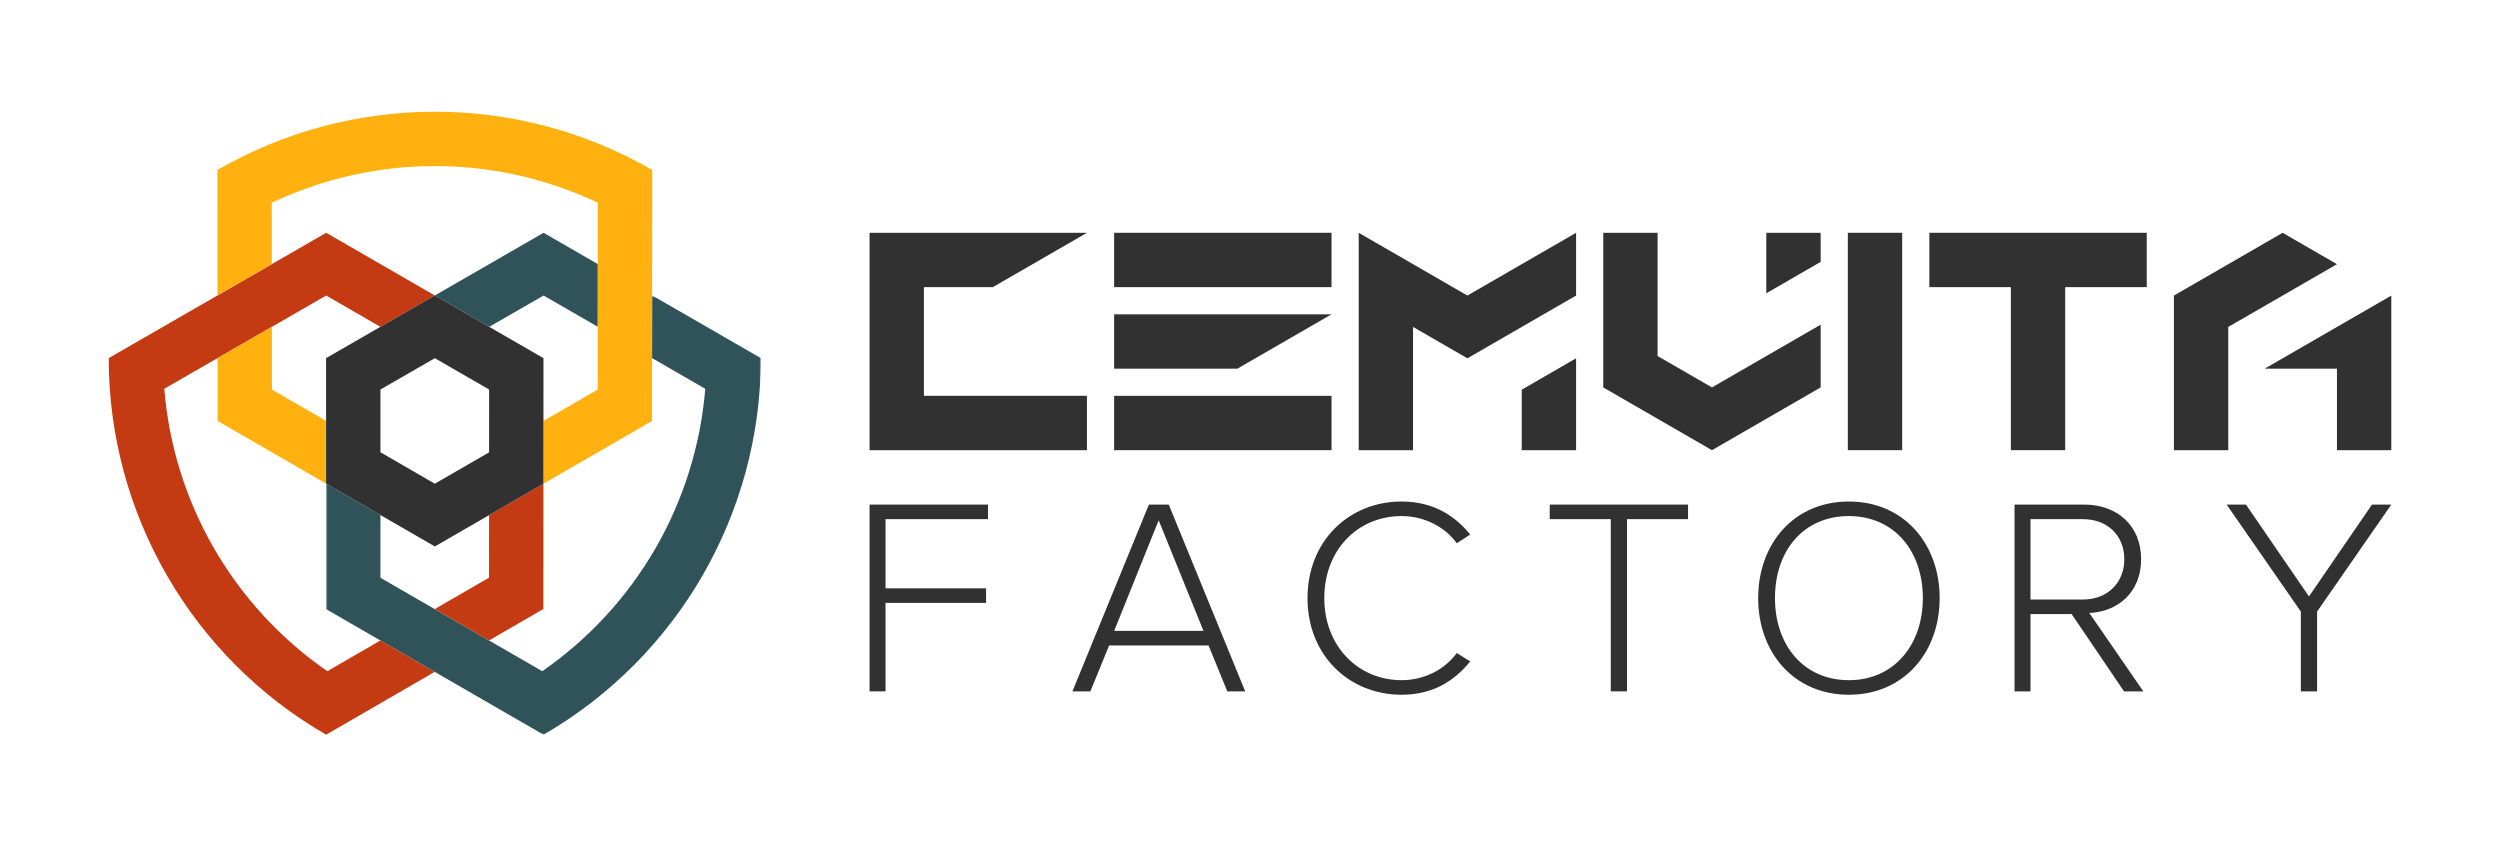 <svg xmlns="http://www.w3.org/2000/svg" xmlns:xlink="http://www.w3.org/1999/xlink" width="828" height="280" viewBox="0 0 828 280">
  <defs>
    <polygon id="cf_logo_color_pad_horizontal@1x-a" points="0 .51 144 .51 144 146 0 146"/>
  </defs>
  <g fill="none" fill-rule="evenodd" transform="translate(36 36)">
    <polygon fill="#305359" points="161.99 51.46 161.98 72.231 144.029 61.88 126.029 72.25 108.01 61.86 144.029 41.1"/>
    <g transform="translate(0 .33)">
      <g transform="translate(72 61)">
        <mask id="cf_logo_color_pad_horizontal@1x-b" fill="#fff">
          <use xlink:href="#cf_logo_color_pad_horizontal@1x-a"/>
        </mask>
        <path fill="#305359" d="M144,21.29 C143.96,72.72 116.529,120.24 72.01,146 L35.98,125.189 L17.98,114.8 L0,104.42 L0,62.85 L18,73.25 L18,94.03 L35.97,104.4 L53.96,114.79 L71.59,124.97 C86.9,114.37 99.75,100.46 109.1,84.269 C118.439,68.09 124.06,50 125.58,31.439 L107.97,21.28 L107.99,0.51 L144,21.29 Z" mask="url(#cf_logo_color_pad_horizontal@1x-b)"/>
      </g>
      <path fill="#C43B13" d="M89.981,175.8 L107.981,186.19 L72.01,207 C27.451,181.27 0.001,133.73 0.001,82.28 L36.041,61.51 L54.029,51.14 L72.029,40.77 L108.01,61.53 L89.99,71.91 L72.029,61.55 L54.05,71.91 L36.059,82.27 L18.41,92.44 C19.919,111.01 25.541,129.1 34.88,145.28 C44.23,161.47 57.09,175.38 72.41,185.97 L89.981,175.8 Z"/>
      <polygon fill="#C43B13" points="143.981 123.88 143.97 165.37 125.96 175.79 107.969 165.401 125.969 154.99 125.981 134.28"/>
      <polygon fill="#FFB20F" points="72 103.06 72 123.85 36.08 103.1 36.06 82.27 54.05 71.911 54.07 92.701"/>
      <path fill="#FFB20F" d="M180.019,19.96 L179.99,61.51 L179.97,82.28 L179.951,103.1 L143.981,123.88 L143.99,103.08 L161.959,92.7 L161.981,71.9 L161.99,51.13 L162.01,30.82 C145.179,22.85 126.701,18.67 108.01,18.67 C89.32,18.67 70.85,22.85 54.01,30.82 L54.029,51.14 L36.041,61.51 L35.999,19.96 C58.279,7.1 83.15,0.67 108.01,0.67 C132.88,0.67 157.74,7.1 180.019,19.96"/>
      <path fill="#313131" d="M125.99,113.48 L108.01,123.871 L90,113.46 L90,92.68 L108.01,82.3 L126,92.68 L125.99,113.48 Z M126.029,71.92 L108.01,61.531 L89.99,71.911 L72,82.281 L72,123.85 L90,134.251 L108.01,144.661 L125.98,134.281 L143.98,123.88 L143.99,103.081 L144,82.291 L126.029,71.92 Z"/>
      <polygon fill="#313131" points="270 58.77 292.823 58.77 324 40.77 252 40.77 252 112.77 324 112.77 324 94.77 270 94.77"/>
      <polygon fill="#313131" points="333 58.77 405 58.77 405 40.77 333 40.77"/>
      <polygon fill="#313131" points="405 67.77 333 67.77 333 85.77 373.823 85.77"/>
      <polygon fill="#313131" points="333 112.77 405 112.77 405 94.77 333 94.77"/>
      <polygon fill="#313131" points="576 112.77 594 112.77 594 40.77 576 40.77"/>
      <polygon fill="#313131" points="603 40.77 603 58.77 630 58.77 630 112.77 648 112.77 648 58.77 675 58.77 675 40.77"/>
      <polygon fill="#313131" points="486 40.77 486 61.56 450 82.34 432 71.951 432 112.77 414 112.77 414 40.77 432 51.161 450 61.56 468 51.161"/>
      <polygon fill="#313131" points="486 82.34 486 112.77 468 112.77 468 92.73"/>
      <polygon fill="#313131" points="567 40.77 567 50.411 549 60.8 549 40.77"/>
      <polygon fill="#313131" points="567 71.2 567 91.979 549 102.38 531 112.769 495 91.99 495 40.769 513 40.769 513 81.59 531 91.979 549 81.59"/>
      <polygon fill="#313131" points="738 51.17 720 61.56 709.25 67.77 709.24 67.77 702 71.95 702 112.77 684 112.77 684 61.56 702 51.17 720 40.77"/>
      <polygon fill="#313131" points="756 61.56 756 112.77 738 112.77 738 85.77 714.07 85.77 738 71.951 745.25 67.77"/>
      <polygon fill="#313131" points="252 130.79 291.234 130.79 291.234 135.612 257.287 135.612 257.287 158.524 290.585 158.524 290.585 163.346 257.287 163.346 257.287 192.655 252 192.655"/>
      <path fill="#313131" d="M333.009 172.622L362.597 172.622 347.756 135.984 333.009 172.622zM364.267 177.443L331.34 177.443 325.126 192.655 319.19 192.655 344.511 130.79 351.096 130.79 376.417 192.655 370.481 192.655 364.267 177.443zM397.045 161.77C397.045 142.754 410.864 129.77 428.208 129.77 438.227 129.77 445.646 134.127 450.933 140.716L446.483 143.59C442.587 138.209 435.815 134.592 428.208 134.592 413.833 134.592 402.609 145.631 402.609 161.77 402.609 177.722 413.833 188.946 428.208 188.946 435.815 188.946 442.587 185.328 446.483 179.951L450.933 182.731C445.461 189.504 438.227 193.77 428.208 193.77 410.864 193.77 397.045 180.784 397.045 161.77"/>
      <polygon fill="#313131" points="497.485 135.612 477.264 135.612 477.264 130.79 523.084 130.79 523.084 135.612 502.866 135.612 502.866 192.655 497.485 192.655"/>
      <path fill="#313131" d="M576.361 134.592C561.334 134.592 551.874 145.999 551.874 161.77 551.874 177.351 561.334 188.946 576.361 188.946 591.202 188.946 600.846 177.351 600.846 161.77 600.846 145.999 591.202 134.592 576.361 134.592M576.361 129.77C594.448 129.77 606.411 143.681 606.411 161.77 606.411 179.857 594.448 193.77 576.361 193.77 558.181 193.77 546.309 179.857 546.309 161.77 546.309 143.681 558.181 129.77 576.361 129.77M653.844 135.612L636.5 135.612 636.5 162.231 653.844 162.231C662.006 162.231 667.571 156.667 667.571 148.877 667.571 141.084 662.006 135.612 653.844 135.612L653.844 135.612zM650.133 167.056L636.5 167.056 636.5 192.655 631.214 192.655 631.214 130.79 654.31 130.79C664.974 130.79 673.139 137.56 673.139 148.877 673.139 160.1 665.161 166.314 655.979 166.685L673.878 192.655 667.48 192.655 650.133 167.056z"/>
      <polygon fill="#313131" points="726.041 166.221 701.463 130.79 707.861 130.79 728.731 161.211 749.602 130.79 756 130.79 731.422 166.221 731.422 192.656 726.041 192.656"/>
    </g>
  </g>
</svg>
